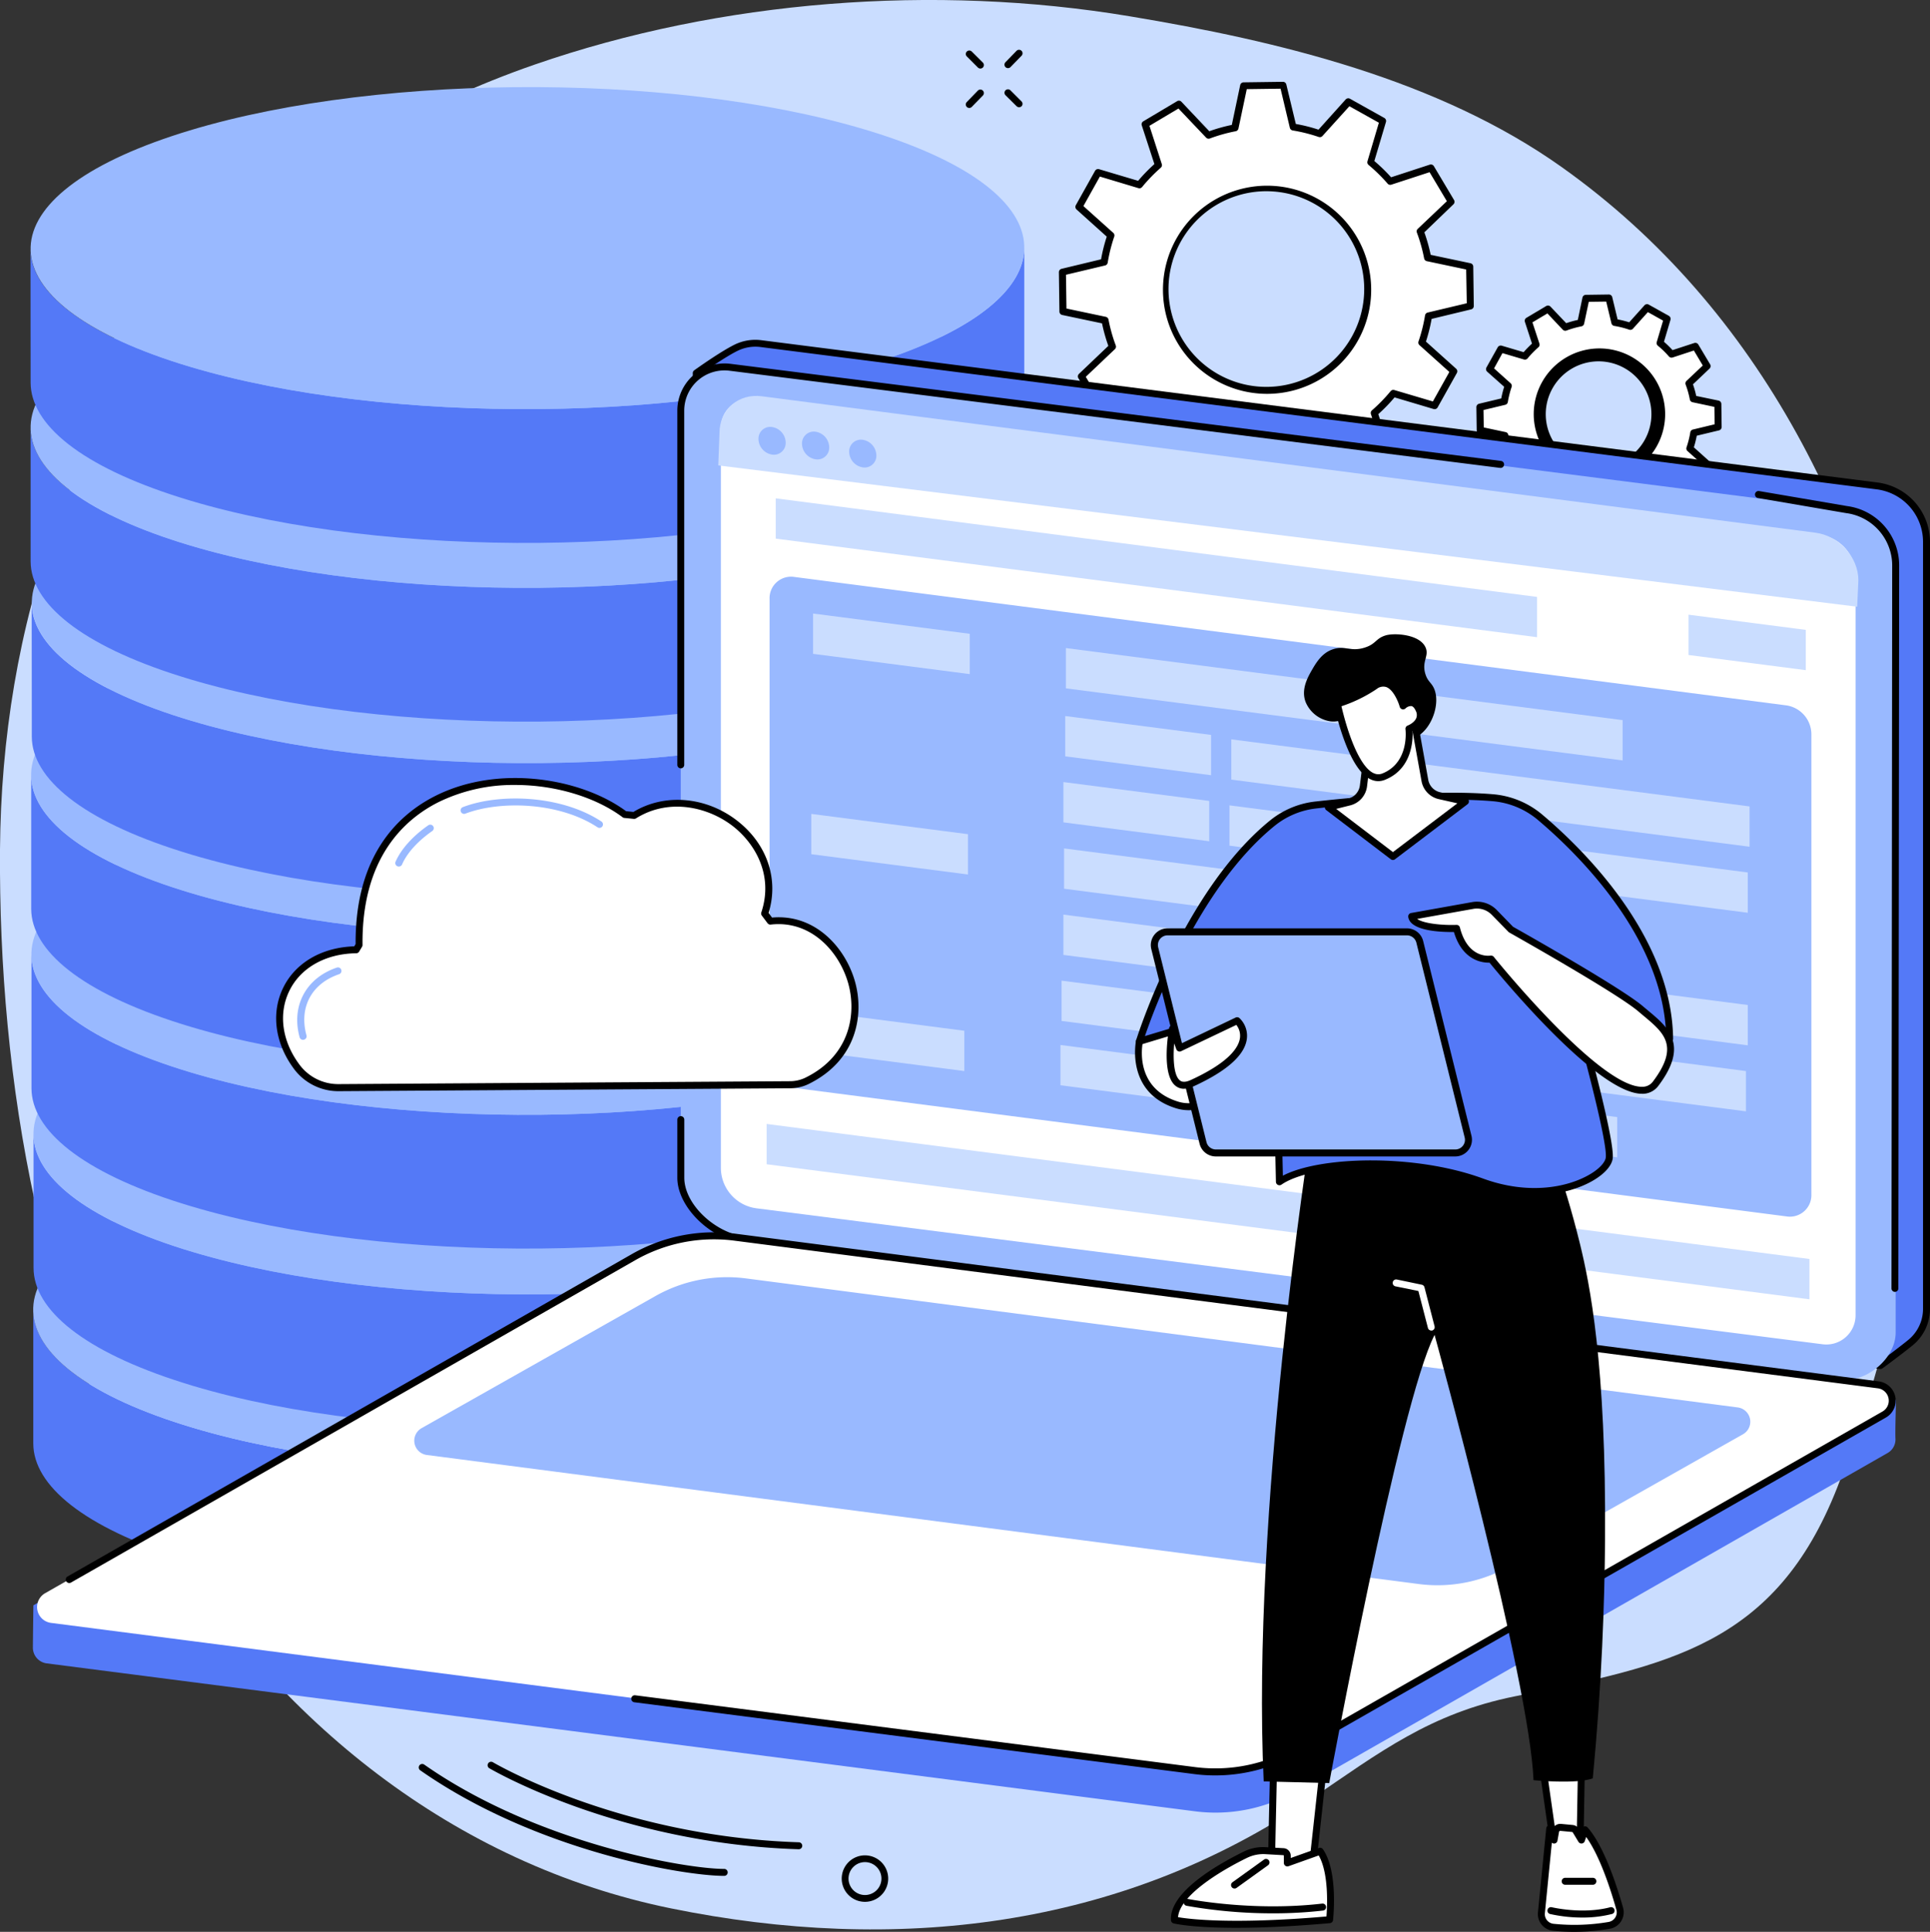 <svg xmlns="http://www.w3.org/2000/svg" viewBox="0 0 830.62 831.55"><rect x="0" y="0" width="830.62" height="831.55" fill="#333333" stroke="none"/><defs><style>.cls-1{fill:#caddff;}.cls-2{fill:#5479f7;}.cls-3{fill:#99b9ff;}.cls-4{fill:#fff;}</style></defs><g id="Ebene_2" data-name="Ebene 2"><g id="Illustration"><g><path class="cls-1" d="M230.11,27.8c-49.27,17.08-94.16,43.09-131,79.62C30.57,175.4.69,270.46,0,365.63-.68,464.92,17.69,574,69.88,659.92c49,80.67,125.47,142.47,218.94,161.54C384.91,841.06,482,830.29,564,774.52c29.85-20.33,51.55-37,88-44.35,66-13.31,112-21.88,138.75-90C862.3,457.6,843.87,194,672.23,72,619.11,34.21,550.32,17.66,486.12,7,402.24-7,310.3,0,230.11,27.8Z"/><path class="cls-2" d="M441.93,563.17l.05,57.6c0,17.45-20.16,35-60.71,48.48-81.11,27.07-213.46,28.22-298.24,2.9-1.4-.41-2.77-.83-4.14-1.26-42.95-13.52-64.53-31.5-64.56-49.53l0-57.59c0,18,21.6,36,64.56,49.52,1.36.43,2.74.85,4.13,1.27,84.78,25.31,217.14,24.17,298.24-2.9C421.77,598.12,442,580.63,441.93,563.17Z"/><path class="cls-3" d="M373.22,512.38l4.14,1.27c84.57,26.61,86.29,70.49,3.86,98-81.1,27.07-213.46,28.21-298.24,2.9-1.39-.42-2.77-.84-4.13-1.27-84.56-26.61-86.28-70.49-3.85-98C156.09,488.22,288.44,487.07,373.22,512.38Z"/><path class="cls-2" d="M442.06,487.57l0,57.59c0,17.45-20.16,35-60.71,48.49-81.1,27.07-213.45,28.21-298.24,2.9L79,595.28c-43-13.52-64.53-31.5-64.56-49.52l0-57.6c0,18,21.6,36,64.55,49.53,1.37.43,2.74.85,4.14,1.26,84.78,25.32,217.14,24.17,298.24-2.9C421.9,522.52,442.08,505,442.06,487.57Z"/><path class="cls-3" d="M373.35,436.77l4.14,1.27c84.56,26.62,86.29,70.5,3.86,98-81.1,27.07-213.46,28.22-298.24,2.9-1.4-.41-2.77-.83-4.14-1.26-84.55-26.62-86.27-70.5-3.84-98C156.22,412.61,288.56,411.46,373.35,436.77Z"/><path class="cls-2" d="M441.15,410.25l.05,57.6c0,17.45-20.16,34.95-60.71,48.48C299.38,543.4,167,544.55,82.24,519.23c-1.39-.41-2.76-.83-4.13-1.26-43-13.52-64.53-31.5-64.56-49.53l0-57.59c0,18,21.6,36,64.56,49.52,1.36.43,2.74.86,4.13,1.27C167,487,299.34,485.81,380.44,458.74,421,445.2,441.18,427.71,441.15,410.25Z"/><path class="cls-3" d="M372.44,359.46l4.14,1.27c84.57,26.61,86.29,70.49,3.86,98C299.34,485.81,167,487,82.2,461.64c-1.39-.41-2.77-.84-4.13-1.27-84.56-26.61-86.28-70.49-3.85-98C155.31,335.3,287.65,334.15,372.44,359.46Z"/><path class="cls-2" d="M441,333l.05,57.59c0,17.46-20.16,35-60.71,48.49C299.26,466.15,166.91,467.3,82.13,442c-1.4-.41-2.77-.84-4.14-1.27C35,427.19,13.46,409.22,13.43,391.19l0-57.59c0,18,21.6,36,64.56,49.52,1.36.43,2.74.85,4.13,1.27,84.78,25.31,217.14,24.17,298.24-2.9C420.87,368,441.06,350.45,441,333Z"/><path class="cls-3" d="M372.32,282.21c1.4.41,2.77.83,4.14,1.27,84.57,26.61,86.29,70.49,3.86,98-81.1,27.07-213.46,28.21-298.24,2.9-1.39-.42-2.77-.84-4.13-1.27-84.56-26.61-86.28-70.49-3.85-98C155.19,258,287.54,256.9,372.32,282.21Z"/><path class="cls-2" d="M441.33,258.88l0,57.59c0,17.45-20.16,34.95-60.71,48.49-81.1,27.07-213.46,28.21-298.24,2.9-1.39-.42-2.77-.84-4.13-1.27-43-13.52-64.54-31.5-64.56-49.52l-.05-57.6c0,18,21.61,36,64.56,49.53,1.37.43,2.74.85,4.14,1.26,84.78,25.32,217.13,24.17,298.24-2.9C421.17,293.83,441.35,276.33,441.33,258.88Z"/><path class="cls-3" d="M372.61,208.08c1.4.42,2.78.84,4.15,1.27,84.56,26.61,86.29,70.5,3.86,98-81.11,27.07-213.46,28.22-298.24,2.9-1.4-.41-2.77-.83-4.14-1.26C-6.31,282.38-8,238.5,74.4,211,155.49,183.92,287.83,182.77,372.61,208.08Z"/><path class="cls-2" d="M440.82,183.43l0,57.59c0,17.45-20.16,35-60.71,48.49-81.1,27.07-213.45,28.21-298.24,2.9l-4.13-1.27c-43-13.52-64.53-31.5-64.56-49.52L13.17,184c0,18,21.61,36,64.56,49.53,1.37.43,2.74.85,4.14,1.26C166.65,260.13,299,259,380.11,231.91,420.66,218.38,440.84,200.88,440.82,183.43Z"/><path class="cls-3" d="M372.11,132.63l4.14,1.27c84.56,26.62,86.29,70.5,3.86,98C299,259,166.65,260.13,81.87,234.81c-1.4-.41-2.77-.83-4.14-1.26-84.55-26.62-86.27-70.5-3.84-98C155,108.47,287.32,107.32,372.11,132.63Z"/><path class="cls-2" d="M440.82,106.5l0,57.59c0,17.46-20.16,34.95-60.71,48.49-81.1,27.07-213.45,28.22-298.24,2.9l-4.13-1.27c-43-13.52-64.53-31.49-64.56-49.52l-.05-57.59c0,18,21.61,36,64.56,49.52l4.14,1.27C166.65,183.2,299,182.06,380.11,155,420.66,141.45,440.84,124,440.82,106.5Z"/><path class="cls-3" d="M372.11,55.71c1.39.41,2.77.83,4.14,1.27,84.56,26.61,86.29,70.49,3.86,98-81.1,27.07-213.46,28.21-298.24,2.9l-4.14-1.27C-6.82,130-8.54,86.13,73.89,58.61,155,31.54,287.32,30.4,372.11,55.71Z"/><path class="cls-4" d="M647.61,187.44a40.75,40.75,0,0,0,1.87,6.64l-7.84,7.44,5.07,8.5L657,206.67a43.06,43.06,0,0,0,4.94,4.8l-3.07,10.37,8.64,4.83,7.22-8a40.2,40.2,0,0,0,6.69,1.69l2.52,10.51,9.9-.14,2.24-10.58a41.3,41.3,0,0,0,6.64-1.86l7.43,7.83,8.51-5.07-3.36-10.28a41.49,41.49,0,0,0,4.8-4.94l10.37,3.07,4.83-8.64-8-7.21a41.72,41.72,0,0,0,1.68-6.69l10.51-2.53-.14-9.9-10.58-2.23a40.73,40.73,0,0,0-1.86-6.64l7.83-7.44-5.07-8.5-10.28,3.36a40.81,40.81,0,0,0-4.94-4.81l3.07-10.37-8.64-4.83-7.21,8a40.43,40.43,0,0,0-6.69-1.68l-2.53-10.52-9.9.14L680.28,139a39.78,39.78,0,0,0-6.64,1.87L666.21,133l-8.51,5.07,3.36,10.28a41.58,41.58,0,0,0-4.81,4.94l-10.37-3.07-4.83,8.64,8,7.22a41.19,41.19,0,0,0-1.68,6.69l-10.52,2.52.14,9.9Zm15.08-7.54A25.49,25.49,0,1,1,688.53,205,25.48,25.48,0,0,1,662.69,179.9Z"/><path d="M683.93,232.33a1.49,1.49,0,0,1-1.45-1.15l-2.3-9.56a43,43,0,0,1-5-1.25l-6.56,7.3a1.49,1.49,0,0,1-1.85.31l-8.64-4.83a1.52,1.52,0,0,1-.71-1.74l2.8-9.43a41.58,41.58,0,0,1-3.69-3.58l-9.35,3a1.49,1.49,0,0,1-1.75-.66l-5.07-8.5a1.5,1.5,0,0,1,.25-1.86l7.12-6.76a43.28,43.28,0,0,1-1.39-5l-9.62-2a1.52,1.52,0,0,1-1.19-1.45l-.14-9.9a1.51,1.51,0,0,1,1.15-1.48l9.56-2.29a41.08,41.08,0,0,1,1.26-5L640.05,160a1.51,1.51,0,0,1-.31-1.85l4.83-8.64a1.52,1.52,0,0,1,1.74-.71l9.43,2.79a41.57,41.57,0,0,1,3.59-3.68l-3.05-9.35a1.5,1.5,0,0,1,.65-1.76l8.51-5.07a1.49,1.49,0,0,1,1.85.26l6.76,7.12a42.88,42.88,0,0,1,5-1.39l2-9.62a1.49,1.49,0,0,1,1.44-1.19l9.9-.14a1.5,1.5,0,0,1,1.48,1.15l2.3,9.56a41.55,41.55,0,0,1,5,1.26l6.56-7.31a1.5,1.5,0,0,1,1.84-.31l8.65,4.83a1.5,1.5,0,0,1,.7,1.74l-2.79,9.43a43.11,43.11,0,0,1,3.69,3.59l9.35-3.06a1.5,1.5,0,0,1,1.75.66l5.07,8.51a1.49,1.49,0,0,1-.26,1.85l-7.12,6.76a42.75,42.75,0,0,1,1.4,5l9.61,2a1.51,1.51,0,0,1,1.2,1.45l.13,9.9a1.51,1.51,0,0,1-1.15,1.48l-9.56,2.29a43,43,0,0,1-1.25,5l7.31,6.56a1.49,1.49,0,0,1,.3,1.85l-4.83,8.64a1.48,1.48,0,0,1-1.73.71l-9.43-2.79A44.66,44.66,0,0,1,717,211.2l3.05,9.34a1.5,1.5,0,0,1-.66,1.76l-8.5,5.07a1.5,1.5,0,0,1-1.86-.26L702.29,220a40.82,40.82,0,0,1-5,1.39l-2,9.62a1.49,1.49,0,0,1-1.45,1.19l-9.9.14Zm-9.21-15.2a1.41,1.41,0,0,1,.49.09,39.93,39.93,0,0,0,6.44,1.62,1.48,1.48,0,0,1,1.22,1.13l2.24,9.34,7.5-.1,2-9.41a1.48,1.48,0,0,1,1.18-1.16,40.11,40.11,0,0,0,6.4-1.8,1.51,1.51,0,0,1,1.61.37l6.61,7,6.45-3.84-3-9.14a1.52,1.52,0,0,1,.44-1.6,39.28,39.28,0,0,0,4.63-4.76,1.51,1.51,0,0,1,1.59-.49l9.22,2.73,3.66-6.54-7.15-6.42a1.5,1.5,0,0,1-.41-1.6,40,40,0,0,0,1.62-6.45,1.5,1.5,0,0,1,1.13-1.21l9.35-2.25-.11-7.5-9.4-2a1.51,1.51,0,0,1-1.17-1.19,38.82,38.82,0,0,0-1.8-6.4,1.49,1.49,0,0,1,.38-1.61l7-6.61L729,150.88l-9.14,3a1.51,1.51,0,0,1-1.6-.44,39.28,39.28,0,0,0-4.76-4.63,1.49,1.49,0,0,1-.48-1.58l2.73-9.22-6.55-3.66-6.42,7.14a1.5,1.5,0,0,1-1.6.42,39,39,0,0,0-6.45-1.62,1.51,1.51,0,0,1-1.21-1.13l-2.25-9.35-7.5.1-2,9.41a1.5,1.5,0,0,1-1.18,1.16,39.53,39.53,0,0,0-6.4,1.8,1.5,1.5,0,0,1-1.62-.37l-6.61-7-6.44,3.85,3,9.14a1.47,1.47,0,0,1-.44,1.59,40.84,40.84,0,0,0-4.63,4.76,1.49,1.49,0,0,1-1.58.49L646.61,152,643,158.57l7.14,6.41a1.51,1.51,0,0,1,.42,1.6,39.53,39.53,0,0,0-1.62,6.45,1.51,1.51,0,0,1-1.13,1.22l-9.35,2.24.11,7.5,9.4,2a1.48,1.48,0,0,1,1.16,1.18,40.11,40.11,0,0,0,1.8,6.4,1.49,1.49,0,0,1-.37,1.61l-7,6.61,3.84,6.45,9.14-3a1.51,1.51,0,0,1,1.6.44,39.28,39.28,0,0,0,4.76,4.63,1.52,1.52,0,0,1,.48,1.59l-2.73,9.22,6.55,3.66,6.41-7.15A1.52,1.52,0,0,1,674.72,217.13Zm13.44-10.59a28.28,28.28,0,1,1,.39,0Zm0-51h-.34a22.74,22.74,0,1,0,.34,0Z"/><path class="cls-4" d="M475.6,137.93a69.68,69.68,0,0,0,3.19,11.36L465.39,162l8.67,14.56,17.59-5.75A71.32,71.32,0,0,0,500.1,179l-5.25,17.75,14.79,8.26L522,191.3a70.54,70.54,0,0,0,11.45,2.88l4.32,18,16.94-.23,3.82-18.11a69.68,69.68,0,0,0,11.36-3.19L582.6,204l14.55-8.67-5.75-17.59a72.09,72.09,0,0,0,8.22-8.45l17.75,5.25,8.27-14.79-13.76-12.34A70.54,70.54,0,0,0,614.76,136l18-4.32-.23-16.94-18.11-3.82a69.51,69.51,0,0,0-3.19-11.37l13.4-12.72L616,72.28,598.36,78a72.11,72.11,0,0,0-8.45-8.22l5.25-17.74-14.79-8.27L568,57.54a69.5,69.5,0,0,0-11.45-2.87l-4.32-18-16.94.23L531.5,55a70.72,70.72,0,0,0-11.36,3.2L507.41,44.8l-14.55,8.68,5.75,17.59a71.32,71.32,0,0,0-8.22,8.45l-17.75-5.25-8.27,14.78,13.76,12.35a70.54,70.54,0,0,0-2.88,11.45l-18,4.32.23,16.94ZM501.4,125a43.61,43.61,0,1,1,44.21,43A43.6,43.6,0,0,1,501.4,125Z"/><path d="M537.75,213.67a1.5,1.5,0,0,1-1.46-1.15l-4.09-17a72.55,72.55,0,0,1-9.76-2.45l-11.69,13a1.48,1.48,0,0,1-1.84.3l-14.79-8.26a1.51,1.51,0,0,1-.71-1.74l5-16.8a72.22,72.22,0,0,1-7.21-7L474.53,178a1.5,1.5,0,0,1-1.76-.66l-8.67-14.55a1.5,1.5,0,0,1,.25-1.85L477,148.88a72.22,72.22,0,0,1-2.72-9.69l-17.14-3.61a1.52,1.52,0,0,1-1.19-1.45l-.23-16.94a1.5,1.5,0,0,1,1.15-1.48l17-4.09a71.44,71.44,0,0,1,2.45-9.76l-13-11.69a1.51,1.51,0,0,1-.31-1.85l8.27-14.78a1.5,1.5,0,0,1,1.74-.71l16.8,5a73.21,73.21,0,0,1,7-7.2l-5.43-16.66a1.49,1.49,0,0,1,.65-1.75l14.56-8.67a1.47,1.47,0,0,1,1.85.25l12,12.69a71.4,71.4,0,0,1,9.69-2.72l3.61-17.14a1.51,1.51,0,0,1,1.45-1.19l16.94-.23h0a1.5,1.5,0,0,1,1.46,1.15l4.09,17a70,70,0,0,1,9.76,2.45l11.69-13a1.51,1.51,0,0,1,1.85-.31l14.78,8.27a1.5,1.5,0,0,1,.71,1.73l-5,16.81a72.22,72.22,0,0,1,7.21,7l16.66-5.44a1.51,1.51,0,0,1,1.75.66l8.67,14.55a1.51,1.51,0,0,1-.25,1.86L613,100a72.22,72.22,0,0,1,2.72,9.69l17.14,3.62a1.51,1.51,0,0,1,1.19,1.45l.23,16.94a1.49,1.49,0,0,1-1.15,1.47l-17,4.1a71.81,71.81,0,0,1-2.45,9.76l13,11.69a1.49,1.49,0,0,1,.31,1.84l-8.27,14.79a1.5,1.5,0,0,1-1.74.71l-16.8-5a72.22,72.22,0,0,1-7,7.21l5.43,16.65a1.5,1.5,0,0,1-.65,1.76l-14.56,8.67a1.49,1.49,0,0,1-1.85-.26l-12-12.68a71.67,71.67,0,0,1-9.68,2.72l-3.62,17.14a1.52,1.52,0,0,1-1.45,1.19l-16.94.23ZM522,189.8a1.62,1.62,0,0,1,.49.08,68.76,68.76,0,0,0,11.2,2.82,1.5,1.5,0,0,1,1.22,1.13l4,16.82,14.54-.2L557,193.52a1.5,1.5,0,0,1,1.19-1.16,68.2,68.2,0,0,0,11.12-3.13,1.49,1.49,0,0,1,1.61.38l11.9,12.53,12.49-7.45L590,178.24a1.51,1.51,0,0,1,.44-1.6,69.89,69.89,0,0,0,8.05-8.27,1.5,1.5,0,0,1,1.58-.48l16.6,4.91,7.09-12.69-12.86-11.55a1.48,1.48,0,0,1-.41-1.6,69.12,69.12,0,0,0,2.81-11.21,1.5,1.5,0,0,1,1.13-1.21l16.83-4L631,116l-16.93-3.58a1.5,1.5,0,0,1-1.16-1.18,69.19,69.19,0,0,0-3.12-11.12,1.47,1.47,0,0,1,.37-1.61l12.53-11.9-7.44-12.49-16.46,5.37a1.49,1.49,0,0,1-1.59-.44A70.75,70.75,0,0,0,589,71a1.5,1.5,0,0,1-.48-1.58l4.91-16.6-12.69-7.09L569.14,58.55a1.5,1.5,0,0,1-1.6.41,69,69,0,0,0-11.2-2.81A1.51,1.51,0,0,1,555.12,55l-4-16.83-14.54.2L533,55.32a1.51,1.51,0,0,1-1.19,1.17,69.19,69.19,0,0,0-11.12,3.12,1.49,1.49,0,0,1-1.61-.37l-11.9-12.53-12.49,7.44L500,70.61a1.47,1.47,0,0,1-.44,1.59,70.66,70.66,0,0,0-8,8.27A1.49,1.49,0,0,1,490,81L473.36,76l-7.09,12.7,12.86,11.54a1.5,1.5,0,0,1,.41,1.61,68.74,68.74,0,0,0-2.81,11.2,1.5,1.5,0,0,1-1.13,1.22l-16.83,4,.21,14.54,16.93,3.57a1.51,1.51,0,0,1,1.16,1.18,68.62,68.62,0,0,0,3.12,11.12,1.49,1.49,0,0,1-.37,1.62l-12.53,11.9,7.44,12.49,16.46-5.37a1.47,1.47,0,0,1,1.59.44,69.89,69.89,0,0,0,8.28,8,1.52,1.52,0,0,1,.48,1.59l-4.91,16.59,12.69,7.1,11.55-12.86A1.5,1.5,0,0,1,522,189.8Zm23-20.27a44.8,44.8,0,1,1,.63,0ZM502.9,125A42.11,42.11,0,1,0,545,82.31h-.6A42.15,42.15,0,0,0,502.9,125Z"/><path d="M433.81,29.32a1.49,1.49,0,0,1-1.08-2.54l4.76-4.9A1.5,1.5,0,1,1,439.64,24l-4.76,4.9A1.48,1.48,0,0,1,433.81,29.32Z"/><path d="M417.16,46.47a1.5,1.5,0,0,1-1.08-2.55L420.84,39A1.5,1.5,0,1,1,423,41.12L418.24,46A1.49,1.49,0,0,1,417.16,46.47Z"/><path d="M421.91,29.5a1.53,1.53,0,0,1-1.06-.44L416.1,24.3a1.49,1.49,0,0,1,0-2.12,1.51,1.51,0,0,1,2.12,0L423,26.94a1.51,1.51,0,0,1,0,2.12A1.53,1.53,0,0,1,421.91,29.5Z"/><path d="M438.57,46.15a1.53,1.53,0,0,1-1.07-.44L432.75,41a1.49,1.49,0,0,1,0-2.12,1.51,1.51,0,0,1,2.12,0l4.76,4.76a1.51,1.51,0,0,1,0,2.12A1.53,1.53,0,0,1,438.57,46.15Z"/><path d="M372.27,818.63a10.34,10.34,0,0,1-2.85-.41,10,10,0,1,1,2.85.41Zm0-17.09a7.08,7.08,0,1,0,2,.29A6.83,6.83,0,0,0,372.26,801.54Z"/><path d="M343.7,796h0c-78-2.44-132.56-34.55-133.11-34.87a1.5,1.5,0,0,1,1.54-2.58c.54.32,54.45,32,131.66,34.45a1.5,1.5,0,0,1-.05,3Z"/><path d="M311.68,807.46c-17.59,0-81.28-10.77-130.82-45.44a1.5,1.5,0,0,1,1.72-2.46c48.36,33.85,112.46,44.9,129.1,44.9a1.5,1.5,0,1,1,0,3Z"/><path class="cls-2" d="M809.34,587.78l-481.92-67a24.23,24.23,0,0,1-21.16-24l-6.61-336.14s11-7.92,17.21-11a18.69,18.69,0,0,1,10.61-1.73L808,209.16a24.24,24.24,0,0,1,21.17,24V563.35a18.74,18.74,0,0,1-6.88,14.55C818.4,581.06,809.34,587.78,809.34,587.78Z"/><path d="M809.34,589.28l-.21,0-481.91-67a25.77,25.77,0,0,1-22.46-25.52l-6.61-336.11a1.51,1.51,0,0,1,.62-1.25c.45-.32,11.16-8,17.43-11.08a20.2,20.2,0,0,1,11.46-1.88l480.48,61.27a25.8,25.8,0,0,1,22.48,25.53V563.35a20.26,20.26,0,0,1-7.43,15.71c-3.83,3.15-12.59,9.65-13,9.92A1.51,1.51,0,0,1,809.34,589.28ZM301.16,161.34l6.6,335.35a22.79,22.79,0,0,0,19.85,22.58l481.33,66.94c1.93-1.45,9.09-6.79,12.35-9.47a17.26,17.26,0,0,0,6.33-13.39V233.2a22.78,22.78,0,0,0-19.86-22.55L327.28,149.37a17.39,17.39,0,0,0-9.77,1.6C312.32,153.5,303.58,159.62,301.16,161.34Z"/><path class="cls-3" d="M791.81,593.89,314.15,531a24.24,24.24,0,0,1-21.17-24V176.78A18.83,18.83,0,0,1,314.2,158.1l480.48,61.27a24.23,24.23,0,0,1,21.16,24V573.56C815.84,584.91,803.06,595.33,791.81,593.89Z"/><path d="M815.53,556.08h0a1.5,1.5,0,0,1-1.49-1.5l.31-311.17a22.77,22.77,0,0,0-19.85-22.55l-37.93-6.49a1.5,1.5,0,1,1,.5-3l37.87,6.47a25.77,25.77,0,0,1,22.41,25.52L817,554.58A1.5,1.5,0,0,1,815.53,556.08Z"/><path class="cls-4" d="M798.59,566.16a12.58,12.58,0,0,1-14.17,12.47L325.63,520.12a17.62,17.62,0,0,1-15.39-17.48V184.18a12.57,12.57,0,0,1,14.17-12.47l458.78,58.5a17.63,17.63,0,0,1,15.4,17.48Z"/><path d="M293,330.73a1.5,1.5,0,0,1-1.5-1.5V176.78a20.34,20.34,0,0,1,22.91-20.17L646,198.41a1.5,1.5,0,1,1-.38,3L314,159.58a17.34,17.34,0,0,0-19.53,17.2V329.23A1.5,1.5,0,0,1,293,330.73Z"/><path d="M321.14,535.39H321c-14.88-1.57-29.5-15.67-29.5-28.45v-25a1.5,1.5,0,0,1,3,0v25c0,11.42,13.29,24,26.82,25.47a1.5,1.5,0,0,1-.16,3Z"/><path class="cls-1" d="M799.28,261.16l.52-11.35c0-10.09-8.46-19.22-18.47-20.51L327.86,170.57c-10-1.29-18.21,5.68-18.21,15.77l-.52,14Z"/><path class="cls-3" d="M338.14,190.5a5.07,5.07,0,0,1-5.86,5.18,6.92,6.92,0,0,1-5.85-6.69,5.06,5.06,0,0,1,5.85-5.18A6.91,6.91,0,0,1,338.14,190.5Z"/><path class="cls-3" d="M356.87,192.53a5.06,5.06,0,0,1-5.85,5.18,6.92,6.92,0,0,1-5.86-6.69,5.07,5.07,0,0,1,5.86-5.18A6.91,6.91,0,0,1,356.87,192.53Z"/><path class="cls-3" d="M377.16,196a5.06,5.06,0,0,1-5.85,5.18,6.92,6.92,0,0,1-5.85-6.69,5.06,5.06,0,0,1,5.85-5.18A6.91,6.91,0,0,1,377.16,196Z"/><path class="cls-3" d="M768.89,523.6l-427-55.3a12.62,12.62,0,0,1-10.69-12.21V257.79a9.24,9.24,0,0,1,10.69-9.44l427,55.29a12.62,12.62,0,0,1,10.68,12.21v198.3A9.25,9.25,0,0,1,768.89,523.6Z"/><polygon class="cls-1" points="417.36 290.17 349.93 281.44 349.93 264.09 417.36 272.82 417.36 290.17"/><polygon class="cls-1" points="698.34 327.32 458.73 296.3 458.73 278.95 698.34 309.98 698.34 327.32"/><polygon class="cls-1" points="416.58 376.42 349.15 367.69 349.15 350.34 416.58 359.07 416.58 376.42"/><polygon class="cls-1" points="697.56 413.58 457.95 382.55 457.95 365.2 697.56 396.23 697.56 413.58"/><polygon class="cls-1" points="415.02 461.03 347.59 452.3 347.59 434.95 415.02 443.68 415.02 461.03"/><polygon class="cls-1" points="696 498.18 456.39 467.15 456.39 449.81 696 480.84 696 498.18"/><polygon class="cls-1" points="521.21 333.69 458.44 325.56 458.44 308.21 521.21 316.34 521.21 333.69"/><polygon class="cls-1" points="752.97 364.47 529.91 335.58 529.91 318.24 752.97 347.12 752.97 364.47"/><polygon class="cls-1" points="520.43 362.11 457.66 353.98 457.66 336.63 520.43 344.76 520.43 362.11"/><polygon class="cls-1" points="752.19 392.89 529.13 364.01 529.13 346.66 752.19 375.55 752.19 392.89"/><polygon class="cls-1" points="520.43 419.17 457.66 411.04 457.66 393.69 520.43 401.82 520.43 419.17"/><polygon class="cls-1" points="752.19 449.95 529.13 421.06 529.13 403.72 752.19 432.6 752.19 449.95"/><polygon class="cls-1" points="519.65 447.59 456.88 439.46 456.88 422.12 519.65 430.24 519.65 447.59"/><polygon class="cls-1" points="751.41 478.37 528.35 449.49 528.35 432.14 751.41 461.03 751.41 478.37"/><polygon class="cls-1" points="661.49 274.28 333.85 231.85 333.85 214.51 661.49 256.94 661.49 274.28"/><polygon class="cls-1" points="777.17 288.47 726.7 281.94 726.7 264.59 777.17 271.13 777.17 288.47"/><polygon class="cls-1" points="778.73 559.27 329.95 501.15 329.95 483.8 778.73 541.92 778.73 559.27"/><path class="cls-2" d="M514.32,779.67,20.16,716a6.82,6.82,0,0,1-6-7c0-2.23.21-18,.21-18L275.67,541.64c13.09-7.48,30-10.37,45-8.45l487.91,62.94a8.35,8.35,0,0,1,6.62,5L816,603s-.42,13.11-.25,16.18a6.71,6.71,0,0,1-3.46,6.3L557.54,771.1A69.35,69.35,0,0,1,514.32,779.67Z"/><path class="cls-4" d="M80.94,706.18l-59-7.62a6.87,6.87,0,0,1-2.53-12.77L272.76,541.08A69.44,69.44,0,0,1,316,532.51l492.39,63.61a6.87,6.87,0,0,1,2.54,12.77L557.54,753.6a69.41,69.41,0,0,1-43.22,8.57Z"/><path class="cls-3" d="M610.72,681.85l-427-55.56a6.2,6.2,0,0,1-2.29-11.54L281.86,558a62.7,62.7,0,0,1,39-7.74l427,55.56a6.2,6.2,0,0,1,2.29,11.54L649.76,674.1A62.64,62.64,0,0,1,610.72,681.85Z"/><path d="M523,764.22a69.58,69.58,0,0,1-8.89-.56L273,732.73a1.5,1.5,0,0,1,.38-3l241.13,30.93a68.35,68.35,0,0,0,42.28-8.38L810.15,607.59a5.37,5.37,0,0,0-2-10L315.78,534a68.3,68.3,0,0,0-42.28,8.39L30.55,681.2a1.5,1.5,0,0,1-1.49-2.61L272,539.78A71.26,71.26,0,0,1,316.16,531l492.39,63.6a8.37,8.37,0,0,1,3.09,15.57L558.28,754.9A71.41,71.41,0,0,1,523,764.22Z"/><polygon class="cls-4" points="663.72 759.03 668.86 795.09 679.97 795.09 680.59 759.62 663.72 759.03"/><path d="M680,796.59H668.85a1.5,1.5,0,0,1-1.48-1.28l-5.14-36.07a1.49,1.49,0,0,1,.37-1.21,1.55,1.55,0,0,1,1.17-.5l16.88.59a1.5,1.5,0,0,1,1.44,1.53l-.62,35.47A1.49,1.49,0,0,1,680,796.59Zm-9.81-3h8.34l.57-32.52-13.62-.48Z"/><path class="cls-4" d="M668.41,829.57a89,89,0,0,0,24.17-.8,5.68,5.68,0,0,0,4.52-7.14c-2.54-9-8-26.19-14.93-34l-1.51,4.4-2.41-4a2,2,0,0,0-1.54-1l-5-.47a2,2,0,0,0-2.18,1.66l-.67,3.8-1.9-4.9-3.56,36.23A5.66,5.66,0,0,0,668.41,829.57Z"/><path d="M677.49,831.55a86,86,0,0,1-9.24-.49,7.19,7.19,0,0,1-6.36-7.84L665.46,787a1.5,1.5,0,0,1,2.89-.4l.1.26a3.52,3.52,0,0,1,3.39-1.77l5,.47a3.52,3.52,0,0,1,2.69,1.69l.75,1.25.46-1.35a1.5,1.5,0,0,1,2.54-.51c7.05,8,12.59,25.09,15.26,34.58a7.18,7.18,0,0,1-5.71,9A90.13,90.13,0,0,1,677.49,831.55Zm-9.62-38.38-3,30.35a4.18,4.18,0,0,0,3.69,4.56h0a87.06,87.06,0,0,0,23.76-.79,4.25,4.25,0,0,0,2.84-1.9,4.12,4.12,0,0,0,.49-3.35c-2.38-8.47-7.08-23.14-13-31.32l-.62,1.81a1.49,1.49,0,0,1-1.26,1,1.48,1.48,0,0,1-1.44-.72l-2.42-4a.52.52,0,0,0-.39-.25l-5-.47a.55.55,0,0,0-.56.43l-.67,3.8a1.5,1.5,0,0,1-1.33,1.23A1.44,1.44,0,0,1,667.87,793.17Z"/><path d="M681,825.39a63,63,0,0,1-13.94-1.53,1.5,1.5,0,0,1,.72-2.91c.13,0,13.11,3.19,25.27,0a1.5,1.5,0,0,1,.76,2.9A50.58,50.58,0,0,1,681,825.39Z"/><path d="M685.53,811.29H673.61a1.5,1.5,0,0,1,0-3h11.92a1.5,1.5,0,0,1,0,3Z"/><polygon class="cls-4" points="569.38 762.25 564.75 804.28 547.07 807.99 548.15 758.7 569.38 762.25"/><path d="M547.07,809.49a1.51,1.51,0,0,1-1.5-1.54l1.08-49.29a1.49,1.49,0,0,1,1.75-1.44l21.23,3.55a1.5,1.5,0,0,1,1.24,1.64l-4.62,42a1.51,1.51,0,0,1-1.19,1.3l-17.68,3.7A1.55,1.55,0,0,1,547.07,809.49Zm2.54-49-1,45.67L563.38,803l4.35-39.55Z"/><path class="cls-4" d="M572.22,826.32s2.26-20.23-4.08-29.46l-14.14,5v-3a1.76,1.76,0,0,0-1.58-1.82l-7.89-.46a17.15,17.15,0,0,0-8.56,1.77c-9.45,4.64-31.2,16.61-30.51,28.1C505.46,826.46,522.58,830.7,572.22,826.32Z"/><path d="M532.09,829.82c-19,0-26.53-1.79-27-1.91a1.5,1.5,0,0,1-1.14-1.36c-.72-11.94,19.33-23.63,31.34-29.54a18.71,18.71,0,0,1,9.32-1.91l7.89.45a3.26,3.26,0,0,1,3,3.32v.9l12.14-4.32a1.5,1.5,0,0,1,1.74.56c6.58,9.59,4.42,29.63,4.33,30.48a1.49,1.49,0,0,1-1.36,1.32C555.32,829.32,542.11,829.82,532.09,829.82ZM507,825.23c4.54.79,23,3.23,63.87-.3.34-4.24,1.08-18.55-3.33-26.26l-13,4.64a1.51,1.51,0,0,1-2-1.42v-3a.35.35,0,0,0-.17-.33l-7.88-.45a15.94,15.94,0,0,0-7.82,1.61C529.75,803.08,507.9,814.64,507,825.23Zm65.25,1.09h0Z"/><path d="M548.13,823.58a212.53,212.53,0,0,1-37.51-3.25,1.51,1.51,0,0,1-1.17-1.77,1.49,1.49,0,0,1,1.77-1.17c.27.05,27.83,5.52,57.81,2a1.5,1.5,0,0,1,.35,3A185.75,185.75,0,0,1,548.13,823.58Z"/><path d="M531.32,812.91a1.5,1.5,0,0,1-.88-2.72l13.62-9.79a1.5,1.5,0,0,1,1.75,2.43l-13.62,9.8A1.48,1.48,0,0,1,531.32,812.91Z"/><path d="M563.86,489.51s-25.36,161.24-20,277.28l28.2.73s30.25-163.65,45.34-192.92c0,0,41,149.2,42.58,191.67,0,0,18.24,1.83,25.51-.78,3.91-41,5.08-75.86,5.28-102.49.56-76.23-6.73-110.85-10.72-127.28-3.67-15.08-7.6-27.34-10.48-35.63L660,472.72Z"/><path class="cls-4" d="M616,572.72a1.52,1.52,0,0,1-1.46-1.12l-4.11-15.9-9.86-2a1.5,1.5,0,1,1,.6-2.94L611.9,553a1.51,1.51,0,0,1,1.15,1.09l4.35,16.8a1.5,1.5,0,0,1-1.08,1.83A1.57,1.57,0,0,1,616,572.72Z"/><path class="cls-2" d="M547.65,354.26a36.1,36.1,0,0,1,18.69-7.76c16.5-1.86,51.42-5.17,76-3.13a36.5,36.5,0,0,1,20.5,8.46c17.44,14.74,55.24,51.66,55.73,95.34l-38.72-5.61s13.68,49,12.74,56.86-24.89,21.26-54.87,10.28-73.11-9.65-87.08,0l-1.34-60.44H490.38S509.86,384.87,547.65,354.26Z"/><path d="M660.39,514.37a67.17,67.17,0,0,1-23.19-4.27c-30.25-11.08-72.41-9.36-85.71-.17a1.51,1.51,0,0,1-2.36-1.2l-1.31-59H490.38a1.5,1.5,0,0,1-1.2-.61,1.48,1.48,0,0,1-.23-1.33c.2-.64,20.05-64.19,57.76-94.72l.94,1.16-.94-1.16A37.49,37.49,0,0,1,566.18,345c18.06-2,52-5.15,76.27-3.13a37.69,37.69,0,0,1,21.34,8.81c16.76,14.14,55.77,51.86,56.27,96.47a1.5,1.5,0,0,1-1.71,1.5l-36.45-5.29c2.69,9.79,13,48,12.17,55.22-.35,3-3.2,6.37-7.82,9.2C680.21,511.5,671.19,514.37,660.39,514.37Zm-70.3-14.88c15.86,0,33.41,2.4,48.14,7.8,19.9,7.29,37,3.72,46.45-2.06,4.44-2.72,6.23-5.4,6.41-7,.74-6.22-8.91-42.73-12.69-56.28a1.47,1.47,0,0,1,.32-1.39,1.51,1.51,0,0,1,1.34-.5l37,5.37c-1.48-42.61-38.95-78.77-55.16-92.46a34.74,34.74,0,0,0-19.66-8.11c-24-2-57.73,1.1-75.69,3.12a34.52,34.52,0,0,0-17.91,7.44c-33.32,27-52.52,80.48-56.15,91.33h56.84a1.5,1.5,0,0,1,1.5,1.46l1.29,57.86C560,501.9,574.22,499.49,590.09,499.49Z"/><path class="cls-4" d="M490.38,448.26s-4.61,21.07,16.35,27.4,40.85-31.81,40.85-31.81L533,435.39Z"/><path d="M511.55,477.88a18.22,18.22,0,0,1-5.26-.78c-22-6.66-17.42-28.94-17.37-29.16a1.5,1.5,0,0,1,1-1.12L532.56,434a1.48,1.48,0,0,1,1.18.14l14.59,8.45a1.5,1.5,0,0,1,.58,2C548.14,446,531.27,477.88,511.55,477.88ZM491.7,449.43c-.59,3.88-1.8,19.58,15.46,24.8,17.47,5.27,34.77-23.39,38.4-29.82L532.8,437Z"/><path class="cls-3" d="M631.79,489.24a5.68,5.68,0,0,1-5.51,7.05h-103a5.68,5.68,0,0,1-5.51-4.31L497,408.16a5.68,5.68,0,0,1,5.51-7.05h103a5.68,5.68,0,0,1,5.51,4.31Z"/><path d="M626.28,497.79h-103a7.17,7.17,0,0,1-7-5.45l-20.79-83.82a7.19,7.19,0,0,1,7-8.91h103a7.17,7.17,0,0,1,7,5.45l20.79,83.82a7.19,7.19,0,0,1-7,8.91ZM502.51,402.61a4.17,4.17,0,0,0-4.05,5.18l20.78,83.82a4.19,4.19,0,0,0,4.06,3.18h103a4.16,4.16,0,0,0,3.29-1.61,4.11,4.11,0,0,0,.76-3.58l-20.78-83.82a4.19,4.19,0,0,0-4.06-3.17Z"/><path class="cls-4" d="M504.64,442.78l3,8.38,24.76-11.79s13.62,11.79-19.39,26.9C499.29,472.57,504.64,442.78,504.64,442.78Z"/><path d="M509.58,468.65a5.69,5.69,0,0,1-3.61-1.22c-6.21-4.82-3.17-22.87-2.8-24.92a1.5,1.5,0,0,1,1.35-1.23,1.51,1.51,0,0,1,1.53,1l2.47,6.83L531.78,438a1.52,1.52,0,0,1,1.63.22,10.49,10.49,0,0,1,3.19,9.08c-1,7-8.71,13.8-22.94,20.32A10,10,0,0,1,509.58,468.65Zm-4.24-19.53c-.54,6.51-.23,13.85,2.47,15.94.39.31,1.58,1.23,4.61-.15,16.43-7.53,20.6-13.93,21.21-18a7.45,7.45,0,0,0-1.55-5.74l-23.77,11.32a1.5,1.5,0,0,1-2.05-.85Z"/><path class="cls-4" d="M650.29,400.11s46.29,26,55.84,34.14,19.9,14.35,6.44,32.19-70.84-53.61-70.84-53.61-11,1.82-14.88-13.19c0,0-18.61.66-19.28-5.18l26.25-4.7a10.4,10.4,0,0,1,9.27,3Z"/><path d="M706.62,470.8c-19.14,0-60.32-50-65.57-56.43-2.87.09-11.64-.75-15.33-13.2-5,.08-18.92-.28-19.65-6.54A1.5,1.5,0,0,1,607.3,393l26.25-4.69a11.9,11.9,0,0,1,10.62,3.4l7,7.21c3.67,2.07,46.55,26.23,55.89,34.21.74.63,1.48,1.24,2.21,1.85,8.72,7.27,17.74,14.79,4.46,32.39a8.48,8.48,0,0,1-7,3.45Zm-64.89-59.47a1.5,1.5,0,0,1,1.17.56c.45.56,45.12,55.91,63.7,55.91h.14a5.57,5.57,0,0,0,4.64-2.26c11.56-15.32,4.69-21-4-28.27-.74-.62-1.49-1.24-2.23-1.88-9.33-8-55.14-33.72-55.6-34a1.23,1.23,0,0,1-.34-.26l-7.2-7.36a8.88,8.88,0,0,0-7.94-2.55l-24.15,4.32c2.66,2,10.81,2.8,16.87,2.58a1.45,1.45,0,0,1,1.51,1.12c3.46,13.53,12.78,12.15,13.17,12.09A1,1,0,0,1,641.73,411.33Z"/><path d="M585,316.28c-.84,1.45.89,4.27.91,4.26s-.83-8.24-5.42-10.32c-2.66-1.21-4,.8-8,.26a13.74,13.74,0,0,1-10.57-8.26c-2.1-5.5.92-10.75,2.83-14.06s4.31-7,8.5-8.54c5.46-2.07,7.74,1.1,14-.84,5.09-1.58,4.71-4,9.24-5.32,3.77-1.07,14.64-.46,17.07,5.32,1.55,3.66-1.78,5.9-.12,11.33,1,3.26,2.56,3.66,3.7,6.18,2.84,6.25-.72,17.22-7.48,20.9C600.44,322.18,587,312.85,585,316.28Z"/><path class="cls-4" d="M588.9,320.7l-2.13,17.53a8.2,8.2,0,0,1-6.07,6.94l-9,2.35,27.79,21.16L630.7,345l-11.2-2.5a8.19,8.19,0,0,1-6.27-6.54l-4.66-25.82Z"/><path d="M599.48,370.18a1.54,1.54,0,0,1-.91-.31l-27.79-21.16a1.5,1.5,0,0,1,.53-2.64l9-2.35a6.67,6.67,0,0,0,4.95-5.67l2.13-17.53a1.51,1.51,0,0,1,.78-1.14l19.67-10.58a1.5,1.5,0,0,1,2.19,1.06l4.65,25.82a6.68,6.68,0,0,0,5.13,5.34l11.2,2.51a1.49,1.49,0,0,1,1.14,1.14,1.51,1.51,0,0,1-.56,1.51l-31.23,23.69A1.43,1.43,0,0,1,599.48,370.18Zm-24.43-22,24.43,18.6,27.74-21-8-1.8a9.68,9.68,0,0,1-7.43-7.74l-4.29-23.79-17.16,9.24-2,16.75a9.64,9.64,0,0,1-7.18,8.21Z"/><path class="cls-4" d="M606.34,313.68s6.91-2.6,4.31-8.32-6.82-1.5-6.82-1.5-3.93-14.08-12.19-8.53a58.22,58.22,0,0,1-16.09,7.58s2.91,14.17,8.14,23.6c3.15,5.69,7.14,9.66,11.84,7.74C608.42,329,606.34,313.68,606.34,313.68Z"/><path d="M593.17,336.24c-3.1,0-6.92-2-10.8-9-5.27-9.52-8.17-23.44-8.29-24a1.5,1.5,0,0,1,1.1-1.75,57.66,57.66,0,0,0,15.62-7.37,7.28,7.28,0,0,1,6.82-1.15c3.69,1.36,5.94,5.91,7,8.56a5.3,5.3,0,0,1,3.3-.57c1.73.32,3.12,1.6,4.12,3.81a6.66,6.66,0,0,1,.24,5.49,9.41,9.41,0,0,1-4.35,4.37c.19,3.81-.12,16.3-11.81,21A7.66,7.66,0,0,1,593.17,336.24ZM577.32,304c.86,3.72,3.55,14.39,7.68,21.84,3.33,6,6.69,8.41,10,7.07,11.67-4.74,9.9-18.83,9.88-19a1.51,1.51,0,0,1,.95-1.61c.07,0,2.84-1.12,3.69-3.21a3.73,3.73,0,0,0-.2-3.09c-.39-.87-1-1.93-1.93-2.09a3.52,3.52,0,0,0-2.47,1,1.51,1.51,0,0,1-2.51-.65c-.55-2-2.68-7.37-5.8-8.52a4.41,4.41,0,0,0-4.11.83A61.79,61.79,0,0,1,577.32,304Z"/><path class="cls-4" d="M145.72,468.19a22.16,22.16,0,0,1-17.88-8.83c-16.57-22.09-4.34-49.48,24.39-50.5a2,2,0,0,0,1.67-1h0a4.56,4.56,0,0,0,.64-2.33c0-76,78.27-80.36,112.94-55.91a6.83,6.83,0,0,0,3.2,1.2l.59.05a5.2,5.2,0,0,0,3.07-.64c26.86-15.2,63.84,10.59,55.3,41.27a3.8,3.8,0,0,0,.62,3.29h0a3.93,3.93,0,0,0,3.34,1.57c32.31-1.5,51.27,50.54,13.64,68.94a16.93,16.93,0,0,1-7.31,1.63Z"/><path class="cls-3" d="M258,356.36a1.46,1.46,0,0,1-.82-.25c-16.6-10.93-42-11.57-56.91-5.88a1.5,1.5,0,0,1-1.07-2.81c15.65-6,42.23-5.27,59.63,6.19a1.5,1.5,0,0,1-.83,2.75Z"/><path class="cls-3" d="M130.4,447.6a1.52,1.52,0,0,1-1.45-1.1c-3.7-13.48,2.73-25.52,16-30a1.5,1.5,0,1,1,1,2.84c-11.84,4-17.35,14.3-14.05,26.32a1.49,1.49,0,0,1-1,1.84A1.44,1.44,0,0,1,130.4,447.6Z"/><path class="cls-3" d="M171.63,373a1.46,1.46,0,0,1-.61-.13,1.49,1.49,0,0,1-.76-2c2.4-5.43,7.4-11,14.06-15.63a1.5,1.5,0,1,1,1.72,2.46c-6.22,4.34-10.85,9.45-13,14.39A1.5,1.5,0,0,1,171.63,373Z"/><path d="M145.57,469.69a23.74,23.74,0,0,1-18.93-9.43c-8.33-11.1-10.1-24.25-4.72-35.17,5.28-10.73,16.66-17.32,30.55-17.74l.58-1c-.26-38.23,18.47-55.76,34.27-63.73,27.37-13.82,63.12-7.53,82.12,6.55l3.18.32c13.47-8.17,31.43-6.61,44.85,3.94,12.73,10,17.78,25.09,13.31,39.53l1.49,2c18.52-1.63,31.4,12.82,35.59,27.17,4.11,14,1.34,34.12-19.95,44.53a18.24,18.24,0,0,1-8,1.78l-194.22,1.25Zm.15-1.5h0Zm76-130.31a73.38,73.38,0,0,0-33.09,7.44c-15.09,7.62-33,24.46-32.61,61.45a1.44,1.44,0,0,1-.22.78l-1.23,2.05a1.48,1.48,0,0,1-1.26.73c-13.12.16-23.86,6.17-28.74,16.09s-3.21,21.86,4.43,32a20.73,20.73,0,0,0,16.53,8.23h.14l194.22-1.25a15.22,15.22,0,0,0,6.66-1.48c19.62-9.59,22.17-28.08,18.4-41-3.92-13.4-16-26.93-33.25-24.94a1.51,1.51,0,0,1-1.37-.59l-2.46-3.28a1.52,1.52,0,0,1-.22-1.37c5.35-16.06-2.73-29.63-12.08-37-10.46-8.23-27.46-12.5-41.84-3.49a1.49,1.49,0,0,1-.94.23l-4.1-.41a1.49,1.49,0,0,1-.75-.3C256.85,343.45,239.57,337.88,221.76,337.88Z"/></g></g></g></svg>